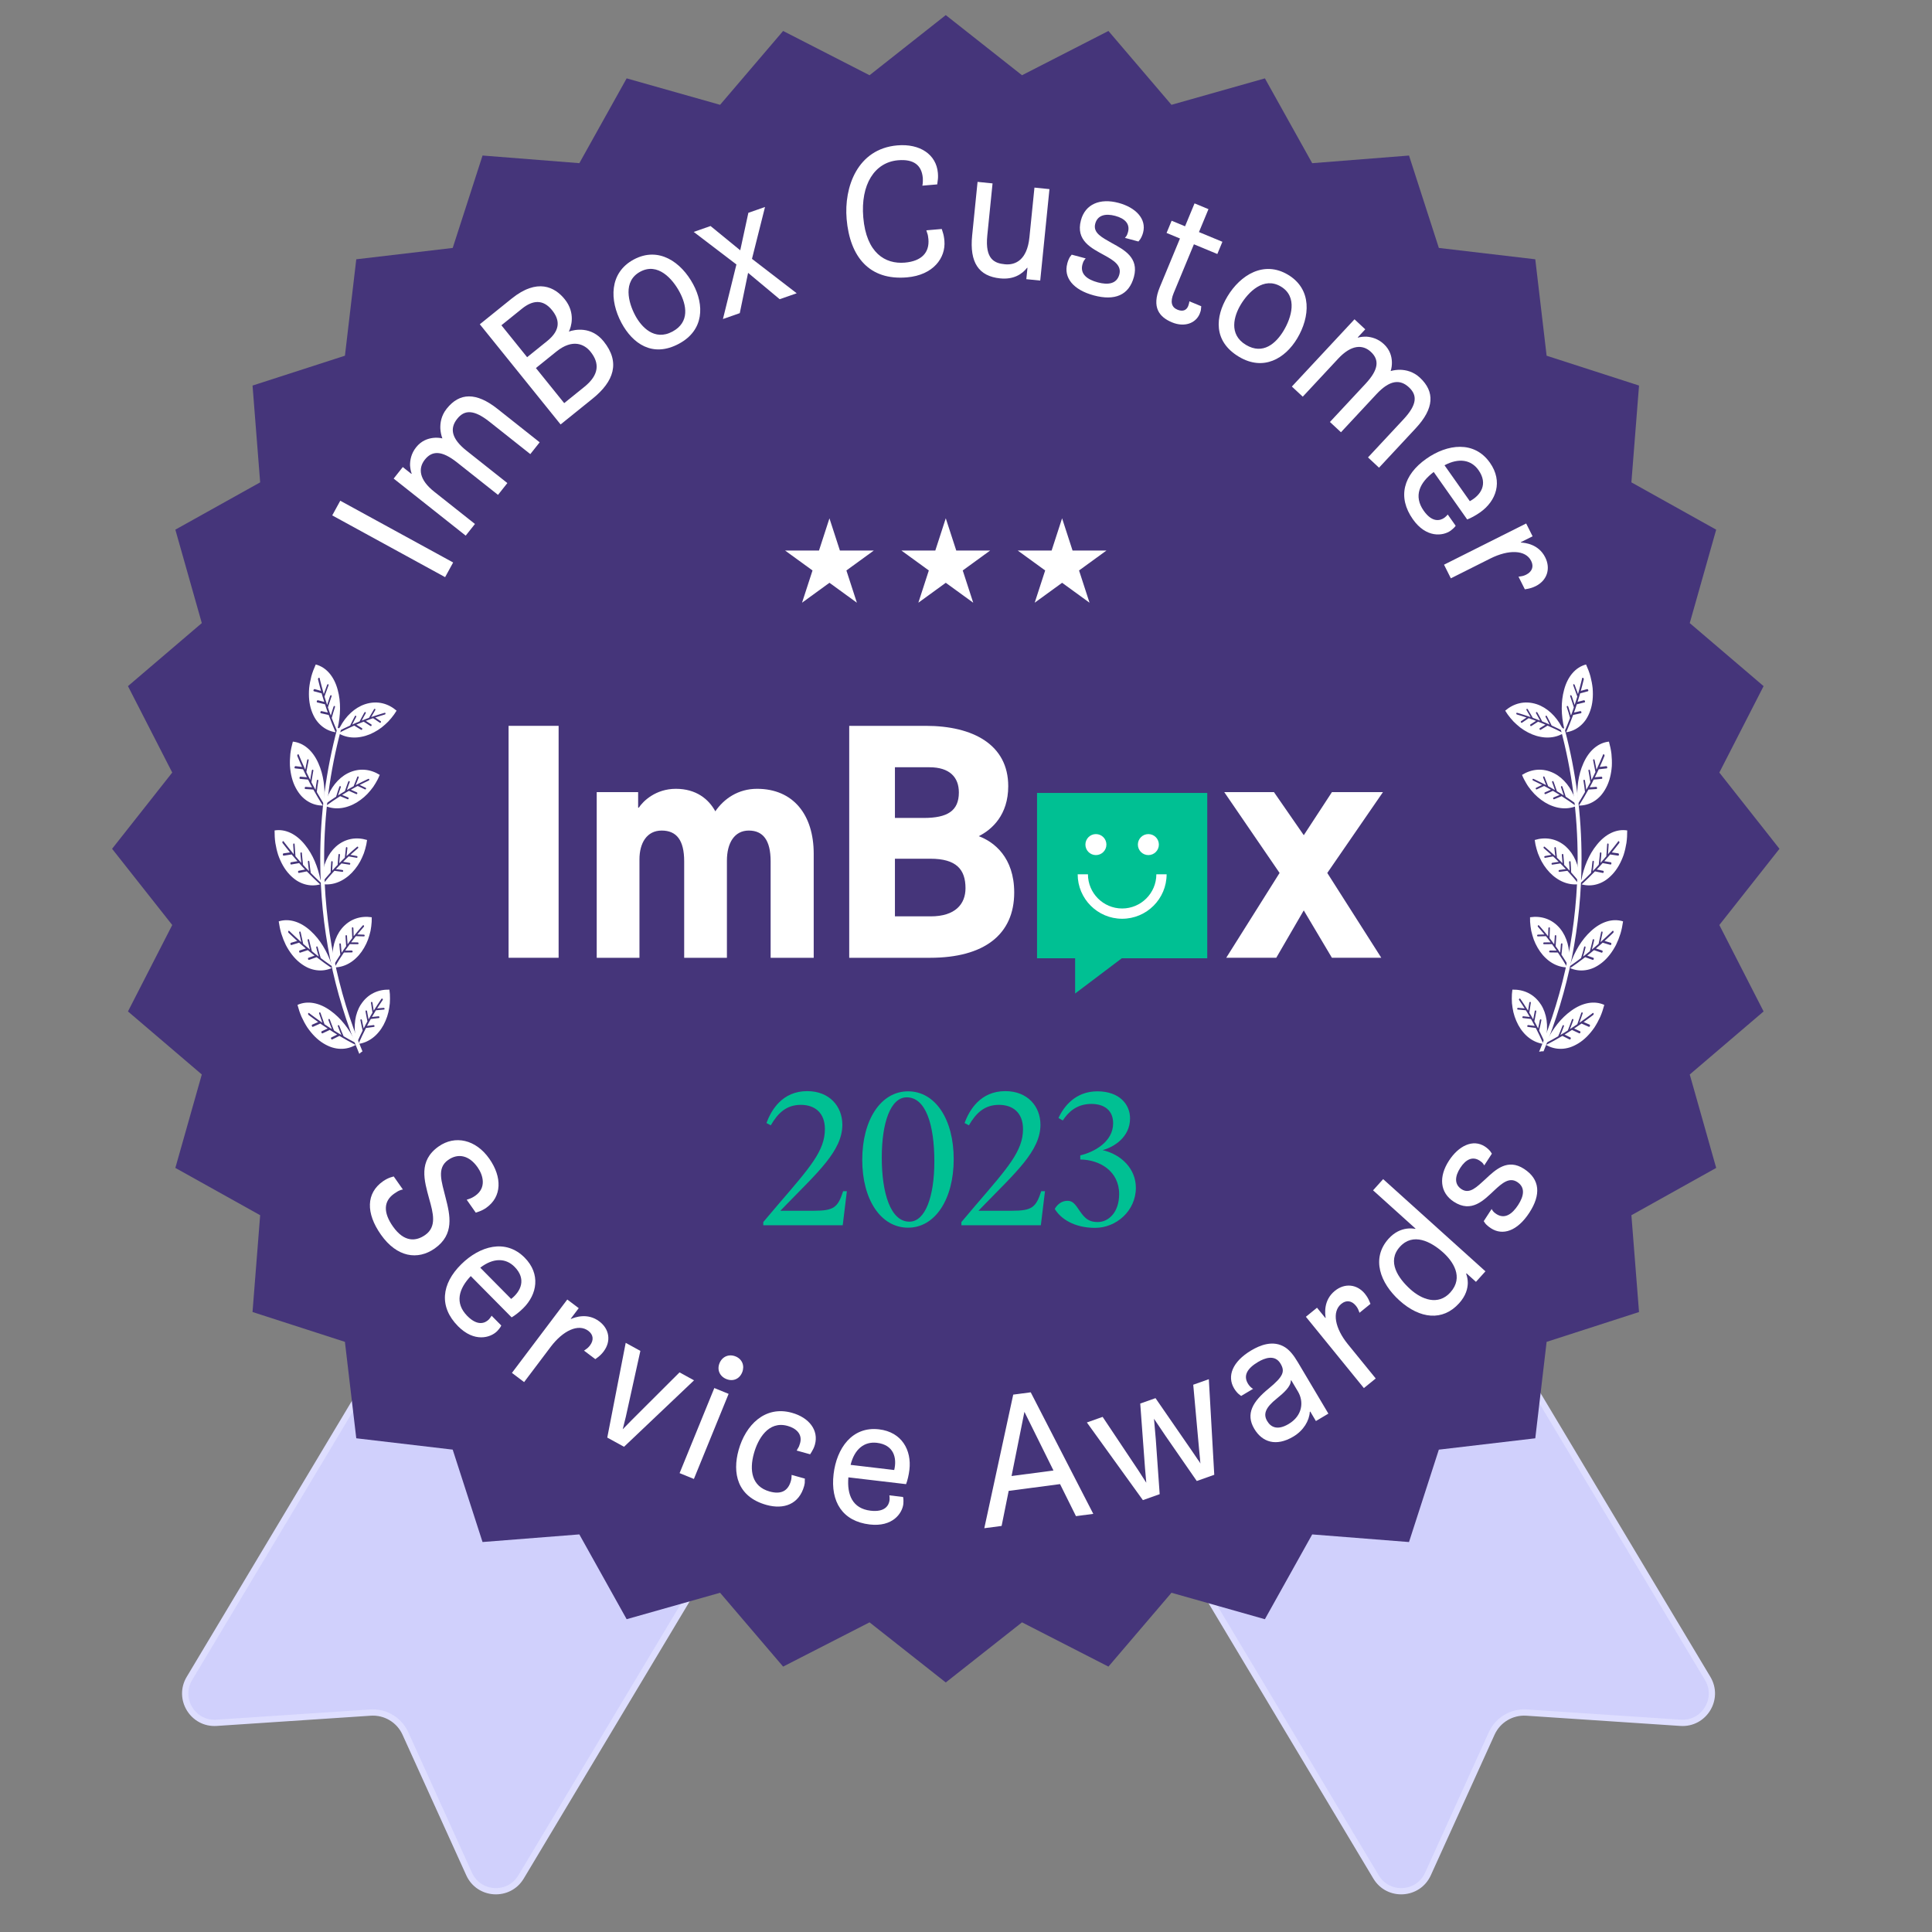 <?xml version="1.0" encoding="UTF-8"?>
<svg id="Lager_1" data-name="Lager 1" xmlns="http://www.w3.org/2000/svg" viewBox="0 0 1080 1080">
  <rect x="0" y="0" width="1080" height="1080" fill="#808080" stroke="none"/>
  <defs>
    <style>
      .cls-1 {
        fill: #00c093;
      }

      .cls-2 {
        fill: #fff;
      }

      .cls-3 {
        fill: #d0d0fc;
      }

      .cls-4 {
        fill: #dedeff;
      }

      .cls-5 {
        fill: #45357a;
      }
    </style>
  </defs>
  <g>
    <g>
      <path class="cls-4" d="m500.04,703.86l-188.4-112.77-207.26,346.26c-7.53,12.58,2.17,28.44,16.8,27.46l86.08-5.72c7.55-.5,14.63,3.73,17.75,10.63l35.63,78.57c6.05,13.35,24.61,14.41,32.14,1.83l207.26-346.26Z"/>
      <path class="cls-3" d="m208.44,955.55c8.43,0,16.25,4.98,19.76,12.72l35.63,78.57c2.29,5.06,6.98,8.27,12.52,8.59,5.55.32,10.56-2.34,13.42-7.11l205.46-343.25-182.38-109.17-205.46,343.25c-2.85,4.77-2.83,10.44.07,15.19,2.9,4.74,7.94,7.34,13.48,6.98l86.08-5.72c.47-.03.95-.05,1.42-.05Z"/>
    </g>
    <g>
      <path class="cls-4" d="m560.44,703.86l188.4-112.77,207.26,346.26c7.53,12.58-2.17,28.44-16.8,27.46l-86.08-5.72c-7.55-.5-14.63,3.73-17.75,10.63l-35.63,78.57c-6.05,13.35-24.61,14.41-32.14,1.83l-207.26-346.26Z"/>
      <path class="cls-3" d="m565.25,705.07l205.46,343.25c2.85,4.77,7.88,7.43,13.42,7.11,5.55-.32,10.23-3.53,12.52-8.59l35.63-78.57c3.71-8.18,12.21-13.27,21.18-12.68l86.08,5.72c5.55.36,10.59-2.24,13.48-6.98,2.9-4.74,2.93-10.42.07-15.19l-205.46-343.25-182.38,109.17Z"/>
    </g>
  </g>
  <polygon class="cls-5" points="994.73 474.48 961.12 517.09 985.86 565.4 944.58 600.65 959.36 652.87 911.96 679.32 916.22 733.43 864.57 750.11 858.23 804.02 804.32 810.36 787.64 862.01 733.53 857.75 707.08 905.15 654.86 890.36 619.62 931.64 571.31 906.9 528.69 940.51 486.08 906.9 437.77 931.64 402.53 890.36 350.3 905.14 323.85 857.74 269.74 862 253.06 810.35 199.16 804.01 192.81 750.1 141.16 733.42 145.43 679.31 98.02 652.87 112.81 600.64 71.53 565.4 96.28 517.09 62.66 474.48 96.28 431.86 71.53 383.55 112.81 348.31 98.02 296.08 145.43 269.64 141.17 215.53 192.82 198.84 199.16 144.94 253.07 138.6 269.75 86.94 323.86 91.21 350.3 43.81 402.53 58.59 437.77 17.31 486.08 42.06 528.69 8.44 571.31 42.06 619.62 17.31 654.86 58.59 707.09 43.81 733.53 91.22 787.65 86.95 804.33 138.6 858.23 144.94 864.57 198.85 916.23 215.53 911.96 269.64 959.36 296.09 944.58 348.31 985.86 383.55 961.12 431.86 994.73 474.48"/>
  <g>
    <g>
      <polygon class="cls-1" points="674.86 443.26 674.86 535.69 627.08 535.69 601 555.38 601 535.69 579.71 535.69 579.71 443.26 674.86 443.26"/>
      <g>
        <g>
          <path class="cls-2" d="m618.49,472.13c0,3.24-2.63,5.87-5.87,5.87s-5.87-2.63-5.87-5.87,2.63-5.87,5.87-5.87,5.87,2.63,5.87,5.87h0Zm0,0"/>
          <path class="cls-2" d="m647.82,472.13c0,3.24-2.63,5.87-5.87,5.87s-5.87-2.63-5.87-5.87,2.63-5.87,5.87-5.87,5.87,2.63,5.87,5.87h0Zm0,0"/>
        </g>
        <path class="cls-2" d="m627.29,513.59c-13.71,0-24.86-11.15-24.86-24.86h5.74c0,10.54,8.58,19.12,19.12,19.12s19.12-8.58,19.12-19.12h5.74c0,13.71-11.15,24.86-24.86,24.86Z"/>
      </g>
    </g>
    <path class="cls-2" d="m284.3,535.4v-129.65h27.97v129.65h-27.97Z"/>
    <path class="cls-2" d="m399.86,453.54c4.82-7.04,12.78-12.59,23.34-12.59,20.19,0,31.67,14.45,31.67,36.3v58.16h-24.08v-53.9c0-11.85-4.26-17.22-12.22-17.22s-12.22,6.85-12.22,16.85v54.27h-23.89v-53.9c0-11.85-4.26-17.22-12.59-17.22s-12.41,7.04-12.41,16.11v55.01h-23.89v-92.6h23.15v8.7h.37c2.41-3.7,9.45-10.56,20.74-10.56s18.34,5.74,22.04,12.59Z"/>
    <path class="cls-2" d="m474.71,405.75h42.78c26.48,0,46.12,10.56,46.12,33.71,0,16.11-9.07,24.26-16.48,27.97,8.52,3.15,19.82,11.85,19.82,31.49,0,23.52-16.85,36.49-47.04,36.49h-45.19v-129.65Zm25.56,51.49h16.11c13.15,0,19.63-3.89,19.63-14.26,0-8.52-5.19-14.08-16.48-14.08h-19.26v28.34Zm0,55.01h20c13.71,0,19.45-6.85,19.45-15.74,0-10.56-5.19-16.48-19.63-16.48h-19.82v32.23Z"/>
    <path class="cls-2" d="m715.3,487.99l-30.93-45.19h27.78l16.67,24.08,15.74-24.08h28.52l-31.12,45.19,30.19,47.41h-27.6l-15.74-26.48-15.37,26.48h-27.97l29.82-47.41Z"/>
  </g>
  <path class="cls-2" d="m463.66,289.73l5.85,18.02h18.96l-15.33,11.14,5.86,18.03-15.33-11.14-15.33,11.14,5.86-18.03-15.34-11.14h18.96l5.85-18.02Zm59.18,18.02h-18.95l15.33,11.14-5.85,18.03,15.33-11.14,15.34,11.14-5.86-18.03,15.33-11.14h-18.95l-5.86-18.02-5.85,18.02Zm65.04,0h-18.96l15.34,11.14-5.86,18.03,15.33-11.14,15.33,11.14-5.86-18.03,15.33-11.14h-18.96l-5.85-18.02-5.85,18.02Z"/>
  <polygon class="cls-5" points="440.09 556.98 439.58 557.51 439.58 556.98 440.09 556.98"/>
  <polygon class="cls-5" points="627.56 556.98 627.56 557.08 627.46 556.98 627.56 556.98"/>
  <g>
    <path class="cls-2" d="m204.06,393.66c-5.76,1.91-10.79,6.66-13.98,12.76-.46.59-.66,1.03-1.34.74,1.66-7.2,1.91-14.69.04-21.52-1.97-7.46-6.39-12.66-12.28-14.19-.97,2.15-1.82,4.35-2.44,6.58-.59,2.24-1.01,4.49-1.25,6.7-.35,4.48,0,8.75,1.34,12.55.64,1.83,1.43,3.45,2.35,4.86.95,1.42,2.03,2.61,3.2,3.6,2.34,2,5.05,3.17,7.92,3.61,0,0-.26-.59-.65-1.48-.39-.89-.91-2.1-1.37-3.3-.95-2.4-1.87-4.89-1.87-4.89l-4.37-.98c-.23-.06-.34-.35-.25-.68.09-.33.35-.55.59-.5l3.54.81s-.42-1.15-.8-2.29c-.39-1.16-.76-2.32-.76-2.32l-4.37-1.08c-.23-.05-.32-.36-.21-.7.09-.32.37-.55.6-.49l3.55.91s-.37-1.19-.74-2.37c-.18-.6-.37-1.19-.5-1.65-.12-.45-.2-.74-.2-.74l-4.35-1.18c-.23-.06-.32-.38-.19-.71.12-.33.4-.55.63-.49l3.53.99s-.41-1.59-.84-3.18c-.41-1.62-.81-3.23-.81-3.23-.08-.29.07-.66.33-.85.25-.18.5-.1.57.18,0,0,.12.56.33,1.41.22.84.5,1.95.79,3.07.59,2.19,1.19,4.39,1.19,4.39l1.85-5.08c.12-.31.39-.52.61-.46.23.07.3.4.18.71,0,0-.56,1.55-1.13,3.1-.28.78-.56,1.55-.77,2.13-.22.58-.35.98-.35.98,0,0,.37,1.18.74,2.37.38,1.16.75,2.33.75,2.33,0,0,.4-1.25.81-2.5.38-1.27.85-2.5.85-2.5.11-.32.39-.52.61-.45.22.07.31.37.2.69,0,0-.57,1.5-1.04,3.05-.49,1.54-.99,3.06-.99,3.06,0,0,.39,1.15.78,2.3.42,1.14.83,2.28.83,2.28,0,0,.09-.31.22-.77.13-.46.3-1.09.51-1.7.4-1.24.79-2.45.79-2.45.1-.31.36-.52.58-.46.23.06.33.36.23.67,0,0-.47,1.5-.95,3-.45,1.51-.86,3.04-.86,3.04,0,0,.72,1.85,1.45,3.69.35.91.74,1.83,1.04,2.5.19.46.32.74.4.93.14.42.77.47,1.03.19.17-.09.37-.2.65-.33.62-.33,1.46-.76,2.32-1.15,1.7-.8,3.41-1.6,3.41-1.6,0,0,.62-1.32,1.28-2.62.67-1.28,1.35-2.58,1.35-2.58.14-.26.42-.37.61-.25.19.12.24.45.1.71,0,0-.56,1.04-1.11,2.08-.28.52-.54,1.05-.73,1.45-.2.39-.32.67-.32.67,0,0,1-.46,2.02-.91,1.04-.42,2.07-.84,2.07-.84,0,0,.66-1.26,1.33-2.5.65-1.27,1.38-2.48,1.38-2.48.15-.25.42-.35.61-.21.19.13.23.44.08.69,0,0-.59.99-1.12,2-.54,1.02-1.07,2.04-1.07,2.04,0,0,1.02-.41,2.04-.8,1.02-.38,2.03-.76,2.03-.76,0,0,.16-.3.43-.76.26-.44.61-1.04.96-1.64.7-1.19,1.4-2.38,1.4-2.38.14-.24.41-.33.6-.18.18.13.22.44.08.68l-2.26,3.86s1.91-.64,3.78-1.24c.94-.3,1.87-.58,2.57-.8.7-.21,1.18-.34,1.18-.34.24-.07.46.09.49.35.02.26-.14.52-.37.59,0,0-1.34.41-2.67.82-1.35.43-2.7.86-2.7.86l3.03,2.07c.2.13.24.43.1.66-.14.23-.41.32-.6.19l-3.74-2.52s-.27.09-.65.21c-.39.14-.89.33-1.39.51-1.02.38-2.04.76-2.04.76l3.09,2c.19.13.24.43.12.67-.14.25-.41.35-.6.22l-3.8-2.43s-1.03.41-2.06.82c-1.05.41-2.04.85-2.04.85l3.13,1.94c.19.11.26.43.13.69-.12.25-.39.37-.59.25l-3.86-2.35s-2.2.98-4.45,2.03c-1.13.52-2.2,1.09-3.03,1.51-.82.42-1.37.71-1.37.71,2.51,1.52,5.35,2.32,8.32,2.4,1.48.05,2.99-.07,4.51-.38,1.55-.28,3.11-.75,4.66-1.38,3.15-1.32,6.12-3.17,8.58-5.45,1.29-1.11,2.47-2.33,3.52-3.65,1.08-1.3,2.09-2.68,2.95-4.14-4.62-3.99-10.78-5.84-17.6-3.62Z"/>
    <path class="cls-2" d="m194.32,432.3c-5.4,2.77-9.65,8.24-11.86,14.75-.36.65-.49,1.12-1.21.94.54-7.37-.36-14.81-3.25-21.27-3.09-7.07-8.25-11.53-14.3-12.15-.63,2.28-1.13,4.58-1.4,6.87-.24,2.31-.31,4.6-.21,6.81.33,4.48,1.34,8.65,3.25,12.2.91,1.71,1.94,3.19,3.06,4.44,1.16,1.25,2.4,2.27,3.71,3.07,2.62,1.62,5.47,2.36,8.38,2.36,0,0-.34-.54-.87-1.36-.52-.82-1.22-1.94-1.86-3.05-1.3-2.23-2.6-4.55-2.6-4.55l-4.47-.29c-.23-.02-.39-.29-.35-.63.04-.34.26-.6.5-.58l3.62.26s-.59-1.07-1.14-2.15c-.56-1.09-1.1-2.18-1.1-2.18l-4.48-.4c-.23-.01-.37-.3-.31-.66.04-.33.28-.6.51-.57l3.64.35s-.55-1.12-1.09-2.23c-.27-.56-.55-1.12-.75-1.55-.19-.42-.31-.7-.31-.7l-4.48-.5c-.23-.02-.37-.33-.29-.67.07-.34.31-.61.54-.58l3.64.44s-.65-1.51-1.32-3.01c-.65-1.53-1.3-3.06-1.3-3.06-.12-.27-.04-.66.19-.89.22-.22.48-.18.59.09,0,0,.2.54.55,1.34.34.79.79,1.85,1.25,2.91.92,2.08,1.85,4.16,1.85,4.16l1.05-5.3c.07-.33.3-.57.53-.54.24.04.36.35.29.67,0,0-.32,1.62-.64,3.24-.16.81-.32,1.62-.44,2.22-.13.61-.19,1.02-.19,1.02,0,0,.55,1.11,1.09,2.23.55,1.09,1.1,2.18,1.1,2.18,0,0,.2-1.3.41-2.6.19-1.32.46-2.6.46-2.6.06-.33.31-.57.54-.54.22.04.36.32.3.65,0,0-.33,1.57-.56,3.18-.25,1.6-.51,3.18-.51,3.18,0,0,.56,1.08,1.12,2.15.59,1.06,1.17,2.12,1.17,2.12,0,0,.04-.32.1-.8.06-.48.13-1.13.24-1.76.21-1.28.4-2.55.4-2.55.05-.33.28-.57.5-.54.23.02.38.3.33.63,0,0-.24,1.55-.48,3.11-.21,1.57-.38,3.13-.38,3.13,0,0,.99,1.71,1.99,3.42.48.85,1.01,1.69,1.41,2.31.26.42.43.68.54.86.2.39.83.35,1.04.03.15-.12.34-.25.59-.43.57-.42,1.33-.97,2.12-1.5,1.56-1.05,3.12-2.1,3.12-2.1,0,0,.41-1.4.87-2.79.47-1.37.94-2.75.94-2.75.1-.28.36-.43.57-.34.21.09.31.41.21.69,0,0-.39,1.11-.77,2.23-.2.56-.38,1.12-.5,1.55-.14.42-.21.72-.21.72,0,0,.92-.61,1.86-1.2.96-.58,1.92-1.15,1.92-1.15,0,0,.46-1.34.93-2.68.44-1.35.98-2.67.98-2.67.1-.27.36-.41.57-.3.2.1.3.4.19.67,0,0-.44,1.06-.8,2.15-.37,1.09-.75,2.18-.75,2.18,0,0,.94-.56,1.9-1.11.95-.53,1.89-1.06,1.89-1.06,0,0,.11-.32.31-.81.19-.47.44-1.12.69-1.77.51-1.28,1.02-2.56,1.02-2.56.1-.26.35-.39.57-.27.2.1.29.4.18.66l-1.64,4.16s1.78-.93,3.54-1.8c.88-.44,1.76-.86,2.42-1.18.66-.32,1.11-.51,1.11-.51.23-.1.47.02.53.27.06.25-.06.53-.28.64,0,0-1.26.61-2.52,1.22-1.27.63-2.54,1.26-2.54,1.26l3.31,1.58c.21.1.3.38.2.63-.1.25-.35.38-.56.28l-4.08-1.91s-.25.13-.61.31c-.36.2-.82.46-1.3.72-.95.53-1.9,1.06-1.9,1.06l3.36,1.51c.21.1.31.39.22.64-.1.27-.35.41-.56.31l-4.13-1.82s-.96.56-1.91,1.12c-.97.56-1.88,1.15-1.88,1.15l3.39,1.43c.21.08.32.38.24.66-.08.27-.33.42-.54.34l-4.18-1.73s-2.03,1.3-4.08,2.69c-1.04.69-2.01,1.41-2.77,1.96-.75.54-1.25.91-1.25.91,2.72,1.12,5.65,1.47,8.59,1.1,1.47-.17,2.94-.53,4.4-1.07,1.49-.51,2.96-1.21,4.39-2.08,2.91-1.79,5.56-4.07,7.65-6.7,1.11-1.3,2.09-2.68,2.92-4.15.87-1.45,1.66-2.96,2.28-4.55-5.18-3.23-11.55-4.12-17.95-.88Z"/>
    <path class="cls-2" d="m187.67,473.37c-4.49,4.07-7.18,10.46-7.62,17.33-.18.72-.18,1.21-.92,1.22-1.39-7.25-4.2-14.21-8.67-19.69-4.82-6.03-10.96-8.99-16.97-8.01-.01,2.36.1,4.71.43,7,.37,2.29.89,4.52,1.56,6.63,1.49,4.24,3.54,8,6.31,10.93,1.32,1.41,2.7,2.58,4.11,3.49,1.44.91,2.91,1.57,4.38,2,2.95.88,5.9.86,8.7.1,0,0-.47-.43-1.19-1.09-.71-.66-1.68-1.55-2.59-2.46-1.84-1.82-3.69-3.72-3.69-3.72l-4.39.88c-.23.04-.45-.18-.5-.52-.05-.34.1-.65.33-.69l3.56-.69s-.85-.88-1.66-1.78c-.82-.9-1.63-1.82-1.63-1.82l-4.43.78c-.23.05-.44-.19-.47-.55-.04-.33.12-.65.35-.69l3.61-.61s-.82-.94-1.63-1.87c-.41-.47-.82-.94-1.13-1.3-.29-.36-.49-.6-.49-.6l-4.46.68c-.23.04-.45-.22-.46-.58-.02-.35.14-.67.37-.71l3.62-.52s-1.02-1.29-2.05-2.56c-1.03-1.31-2.05-2.62-2.05-2.62-.19-.23-.21-.63-.04-.91.16-.27.42-.3.59-.06,0,0,.33.46.87,1.15.54.68,1.25,1.58,1.96,2.49,1.43,1.77,2.86,3.54,2.86,3.54l-.36-5.39c-.02-.33.14-.63.37-.66.24-.03.44.24.46.58,0,0,.11,1.65.22,3.29.06.82.11,1.65.16,2.26.03.62.08,1.04.08,1.04,0,0,.82.93,1.63,1.87.82.91,1.63,1.82,1.63,1.82,0,0-.14-1.31-.27-2.61-.16-1.32-.23-2.63-.23-2.63-.02-.33.15-.63.38-.66.23-.02.43.22.46.55,0,0,.09,1.61.29,3.21.17,1.61.34,3.2.34,3.2,0,0,.82.89,1.64,1.79.84.87,1.69,1.75,1.69,1.75,0,0-.04-.32-.11-.8-.07-.48-.17-1.12-.23-1.76-.13-1.29-.27-2.56-.27-2.56-.04-.33.12-.62.34-.65.23-.04.44.19.48.52,0,0,.18,1.56.34,3.13.2,1.57.44,3.13.44,3.13,0,0,1.4,1.4,2.81,2.79.69.69,1.41,1.37,1.96,1.87.36.34.6.55.74.69.29.33.89.12,1.02-.24.12-.16.26-.33.46-.57.44-.56,1.03-1.28,1.66-2,1.23-1.42,2.47-2.84,2.47-2.84,0,0,.04-1.45.11-2.91.1-1.45.19-2.9.19-2.9.03-.3.23-.51.46-.47.23.03.4.32.38.61,0,0-.09,1.17-.17,2.35-.05.59-.07,1.18-.08,1.62-.02.44-.02.75-.02.75,0,0,.73-.83,1.48-1.65.78-.81,1.56-1.61,1.56-1.61,0,0,.1-1.42.2-2.83.08-1.42.26-2.83.26-2.83.03-.29.24-.49.47-.44.22.04.39.31.36.6,0,0-.14,1.14-.21,2.28-.08,1.15-.16,2.3-.16,2.3,0,0,.77-.78,1.54-1.56.78-.76,1.55-1.52,1.55-1.52,0,0,.02-.34.09-.87.06-.51.13-1.2.21-1.89.16-1.37.31-2.74.31-2.74.03-.28.24-.47.47-.41.22.05.38.31.35.59l-.5,4.45s1.48-1.36,2.95-2.66c.74-.65,1.48-1.29,2.03-1.77.55-.48.94-.79.94-.79.19-.16.46-.1.59.12.12.23.08.53-.1.69,0,0-1.06.92-2.11,1.83-1.06.94-2.12,1.88-2.12,1.88l3.61.67c.23.04.39.29.36.56-.03.27-.24.46-.47.42l-4.44-.79s-.21.19-.51.46c-.3.29-.68.66-1.07,1.04-.78.76-1.56,1.52-1.56,1.52l3.63.58c.23.04.4.3.38.56-.03.28-.23.48-.46.45l-4.46-.69s-.78.79-1.55,1.58c-.79.79-1.52,1.6-1.52,1.6l3.64.5c.22.03.41.29.4.57,0,.28-.21.49-.44.47l-4.49-.59s-1.62,1.79-3.25,3.66c-.82.94-1.57,1.88-2.16,2.61-.58.72-.97,1.2-.97,1.2,2.92.38,5.84-.05,8.58-1.17,1.37-.55,2.71-1.28,3.97-2.17,1.3-.88,2.54-1.94,3.7-3.15,2.35-2.48,4.31-5.37,5.64-8.46.73-1.54,1.32-3.13,1.74-4.77.46-1.63.83-3.29,1.02-4.98-5.84-1.78-12.22-.98-17.56,3.81Z"/>
    <path class="cls-2" d="m190.97,519.13c-3.85,4.69-5.57,11.39-5.02,18.25-.08.74,0,1.22-.73,1.34-2.44-6.97-6.23-13.44-11.45-18.22-5.65-5.26-12.16-7.29-17.96-5.45.33,2.34.79,4.65,1.45,6.86.7,2.21,1.54,4.34,2.51,6.33,2.09,3.97,4.67,7.4,7.83,9.9,1.51,1.2,3.05,2.15,4.58,2.85,1.56.69,3.11,1.13,4.63,1.34,3.05.44,5.96-.01,8.63-1.17,0,0-.53-.36-1.34-.9-.8-.55-1.89-1.29-2.92-2.05-2.08-1.53-4.19-3.14-4.19-3.14l-4.22,1.51c-.22.07-.48-.11-.57-.44-.1-.33,0-.65.23-.73l3.42-1.2s-.97-.75-1.9-1.52c-.95-.77-1.88-1.56-1.88-1.56l-4.27,1.42c-.22.08-.46-.13-.55-.48-.09-.32.02-.66.24-.73l3.48-1.13s-.95-.81-1.89-1.61c-.47-.41-.95-.81-1.3-1.12-.34-.31-.57-.52-.57-.52l-4.31,1.32c-.22.07-.47-.15-.54-.5-.07-.34.04-.68.27-.75l3.51-1.04s-1.2-1.12-2.4-2.24c-1.21-1.15-2.41-2.29-2.41-2.29-.22-.2-.3-.59-.17-.89.11-.29.37-.35.58-.15,0,0,.4.41,1.03,1.01.63.59,1.46,1.38,2.3,2.17,1.67,1.54,3.35,3.08,3.35,3.08l-1.14-5.28c-.07-.33.05-.65.27-.71.23-.06.47.17.54.5,0,0,.35,1.62.7,3.22.18.8.35,1.61.48,2.21.12.61.23,1.01.23,1.01,0,0,.94.8,1.89,1.61.94.78,1.87,1.57,1.87,1.57,0,0-.33-1.27-.65-2.55-.35-1.28-.61-2.57-.61-2.57-.07-.33.05-.65.28-.71.22-.06.46.15.53.47,0,0,.32,1.57.75,3.14.4,1.56.8,3.12.8,3.12,0,0,.95.76,1.88,1.53.96.74,1.92,1.48,1.92,1.48,0,0-.09-.31-.23-.77-.14-.46-.33-1.09-.48-1.71-.32-1.26-.64-2.5-.64-2.5-.08-.32.02-.63.24-.7.22-.07.47.13.55.45,0,0,.4,1.52.79,3.04.43,1.52.9,3.03.9,3.03,0,0,1.59,1.18,3.19,2.35.78.58,1.6,1.15,2.22,1.56.41.28.67.45.83.57.34.28.9-.01.97-.38.09-.17.21-.37.37-.63.35-.61.83-1.42,1.35-2.22,1.01-1.58,2.03-3.17,2.03-3.17,0,0-.18-1.44-.31-2.9-.12-1.45-.23-2.9-.23-2.9-.02-.3.16-.54.38-.53.23,0,.44.25.47.55,0,0,.08,1.18.18,2.35.04.59.1,1.18.16,1.62.04.44.09.74.09.74,0,0,.6-.92,1.23-1.84.65-.91,1.3-1.82,1.3-1.82,0,0-.11-1.42-.21-2.83-.13-1.42-.16-2.84-.16-2.84-.01-.29.17-.52.4-.51.23.01.43.25.44.54,0,0,.02,1.15.13,2.29.09,1.15.18,2.3.18,2.3,0,0,.64-.89,1.3-1.77.66-.86,1.31-1.73,1.31-1.73,0,0-.03-.34-.04-.87-.02-.51-.04-1.2-.07-1.9-.04-1.38-.09-2.76-.09-2.76-.01-.28.17-.5.41-.48.23.02.42.25.43.53l.15,4.47s1.27-1.56,2.53-3.06c.64-.75,1.28-1.49,1.75-2.05.48-.55.82-.92.82-.92.17-.18.44-.17.6.03.15.21.16.51,0,.7,0,0-.91,1.06-1.82,2.12-.91,1.09-1.83,2.17-1.83,2.17l3.67.13c.24,0,.43.23.44.5,0,.27-.17.49-.4.48l-4.51-.13s-.18.21-.44.53c-.25.33-.57.75-.9,1.18-.66.86-1.32,1.73-1.32,1.73l3.68.05c.23,0,.44.24.46.5.01.28-.16.51-.39.51l-4.51-.03s-.65.9-1.3,1.79c-.67.9-1.27,1.81-1.27,1.81l3.68-.03c.22,0,.45.23.48.51.03.28-.13.52-.36.53l-4.52.07s-1.34,2-2.68,4.09c-.68,1.05-1.28,2.09-1.76,2.9-.47.8-.78,1.33-.78,1.33,2.94-.05,5.77-.9,8.32-2.41,1.28-.74,2.49-1.66,3.61-2.73,1.16-1.06,2.23-2.29,3.2-3.66,1.96-2.8,3.48-5.94,4.35-9.19.5-1.63.85-3.29,1.03-4.97.22-1.68.34-3.38.28-5.08-6.04-.91-12.23.81-16.82,6.33Z"/>
    <path class="cls-2" d="m201.69,561.57c-3.26,5.12-4.16,11.98-2.78,18.72.01.75.14,1.22-.57,1.42-3.26-6.63-7.8-12.59-13.56-16.71-6.24-4.54-12.95-5.78-18.48-3.25.61,2.28,1.34,4.52,2.26,6.64.96,2.11,2.05,4.12,3.26,5.98,2.55,3.69,5.53,6.78,8.97,8.88,1.65,1.01,3.28,1.77,4.89,2.28,1.63.5,3.22.75,4.75.77,3.08.07,5.91-.73,8.42-2.2,0,0-.57-.29-1.44-.73-.86-.45-2.03-1.05-3.15-1.69-2.25-1.27-4.54-2.61-4.54-2.61l-4.01,2c-.21.1-.49-.06-.62-.37-.14-.31-.07-.65.14-.76l3.25-1.61s-1.05-.62-2.07-1.28c-1.03-.65-2.05-1.32-2.05-1.32l-4.07,1.92c-.21.1-.47-.07-.6-.41-.13-.31-.06-.66.16-.75l3.32-1.54s-1.04-.69-2.07-1.37c-.52-.35-1.04-.69-1.43-.96-.38-.27-.63-.45-.63-.45l-4.12,1.83c-.21.1-.49-.1-.59-.43-.11-.33-.04-.68.17-.78l3.36-1.46s-1.33-.97-2.66-1.93c-1.34-1-2.67-1.99-2.67-1.99-.24-.18-.36-.55-.28-.86.08-.3.32-.4.55-.22,0,0,.44.36,1.15.88.7.51,1.62,1.19,2.55,1.88,1.84,1.33,3.7,2.66,3.7,2.66l-1.77-5.1c-.11-.32-.03-.65.18-.74.22-.09.49.12.59.43,0,0,.55,1.56,1.09,3.11.27.78.54,1.56.75,2.14.19.59.35.98.35.98,0,0,1.03.68,2.07,1.37,1.03.66,2.05,1.33,2.05,1.33,0,0-.48-1.22-.96-2.45-.5-1.23-.92-2.47-.92-2.47-.11-.32-.02-.65.19-.74.21-.08.47.09.59.41,0,0,.51,1.52,1.12,3.02.59,1.5,1.17,3,1.17,3,0,0,1.03.64,2.05,1.29,1.04.62,2.09,1.24,2.09,1.24,0,0-.13-.3-.32-.74-.19-.44-.46-1.04-.68-1.64-.47-1.21-.94-2.4-.94-2.4-.12-.31-.05-.63.16-.72.21-.1.48.07.6.38,0,0,.58,1.46,1.16,2.93.61,1.46,1.25,2.9,1.25,2.9,0,0,1.72.98,3.45,1.95.85.49,1.73.95,2.39,1.28.44.23.72.37.9.47.37.24.89-.12.92-.5.07-.18.16-.39.29-.67.27-.65.65-1.51,1.07-2.36.81-1.69,1.63-3.39,1.63-3.39,0,0-.35-1.41-.66-2.84-.29-1.42-.58-2.85-.58-2.85-.06-.3.09-.55.32-.58.23-.03.47.2.53.49,0,0,.23,1.16.46,2.31.11.58.24,1.16.35,1.59.09.43.18.72.18.72,0,0,.49-.99,1-1.98.54-.98,1.07-1.96,1.07-1.96,0,0-.28-1.39-.55-2.78-.3-1.39-.5-2.8-.5-2.8-.05-.29.1-.53.34-.55.23-.02.46.2.5.48,0,0,.16,1.14.4,2.26.23,1.13.46,2.26.46,2.26,0,0,.53-.96,1.08-1.91.55-.94,1.1-1.88,1.1-1.88,0,0-.07-.33-.14-.86-.08-.5-.19-1.19-.29-1.87-.21-1.36-.42-2.73-.42-2.73-.04-.28.11-.51.35-.52.23-.01.45.2.49.48l.69,4.42s1.07-1.7,2.15-3.35c.54-.83,1.09-1.63,1.49-2.24.41-.61.7-1.01.7-1.01.15-.2.42-.22.6-.04.18.18.22.49.09.69,0,0-.78,1.16-1.56,2.32-.78,1.19-1.55,2.37-1.55,2.37l3.66-.31c.23-.02.45.18.5.44.04.27-.11.51-.34.53l-4.49.41s-.15.23-.37.58c-.21.35-.48.82-.76,1.28-.55.94-1.1,1.88-1.1,1.88l3.66-.4c.23-.02.46.18.51.45.05.28-.1.53-.33.55l-4.48.51s-.54.97-1.08,1.93c-.56.98-1.04,1.95-1.04,1.95l3.65-.48c.22-.03.47.17.54.45.07.27-.07.53-.3.57l-4.48.62s-1.09,2.15-2.16,4.39c-.55,1.12-1.02,2.23-1.4,3.09-.37.85-.61,1.41-.61,1.41,2.91-.41,5.62-1.58,7.97-3.39,1.18-.89,2.27-1.94,3.26-3.14,1.02-1.19,1.94-2.54,2.74-4.02,1.61-3.02,2.74-6.32,3.21-9.65.3-1.68.44-3.37.42-5.06.02-1.69-.07-3.39-.33-5.07-6.1-.17-12.05,2.28-15.93,8.31Z"/>
    <path class="cls-2" d="m202.62,587.71c-14.05-33.65-21.43-70.08-21.43-107.65,0-24.75,3.23-49,9.44-72.29-.76-.23-1.42-.59-1.97-1.05-6.35,23.62-9.65,48.23-9.65,73.34,0,38.07,7.52,74.98,21.84,109.05.53-.56,1.13-1.03,1.78-1.4Z"/>
  </g>
  <g>
    <path class="cls-2" d="m859.05,393.66c5.76,1.91,10.79,6.66,13.98,12.76.46.59.66,1.03,1.34.74-1.66-7.2-1.91-14.69-.04-21.52,1.97-7.46,6.39-12.66,12.28-14.19.97,2.15,1.82,4.35,2.44,6.58.59,2.24,1.01,4.49,1.25,6.7.35,4.48,0,8.75-1.34,12.55-.64,1.83-1.43,3.45-2.35,4.86-.95,1.42-2.03,2.61-3.2,3.6-2.34,2-5.05,3.17-7.92,3.61,0,0,.26-.59.65-1.48.39-.89.91-2.1,1.37-3.3.95-2.4,1.87-4.89,1.87-4.89l4.37-.98c.23-.06.34-.35.25-.68-.09-.33-.35-.55-.59-.5l-3.54.81s.42-1.15.8-2.29c.39-1.16.76-2.32.76-2.32l4.37-1.08c.23-.05.32-.36.21-.7-.09-.32-.37-.55-.6-.49l-3.55.91s.37-1.19.74-2.37c.18-.6.37-1.19.5-1.65.12-.45.2-.74.2-.74l4.35-1.18c.23-.06.32-.38.19-.71-.12-.33-.4-.55-.63-.49l-3.53.99s.41-1.59.84-3.18c.41-1.62.81-3.23.81-3.23.08-.29-.07-.66-.33-.85-.25-.18-.5-.1-.57.18,0,0-.12.56-.33,1.41-.22.84-.5,1.95-.79,3.07-.59,2.19-1.19,4.39-1.19,4.39l-1.85-5.08c-.12-.31-.39-.52-.61-.46-.23.07-.3.4-.18.71,0,0,.56,1.55,1.13,3.1.28.78.56,1.55.77,2.13.22.58.35.98.35.98,0,0-.37,1.18-.74,2.37-.38,1.16-.75,2.33-.75,2.33,0,0-.4-1.25-.81-2.5-.38-1.27-.85-2.5-.85-2.5-.11-.32-.39-.52-.61-.45-.22.07-.31.37-.2.69,0,0,.57,1.5,1.04,3.05.49,1.54.99,3.06.99,3.06,0,0-.39,1.15-.78,2.3-.42,1.14-.83,2.28-.83,2.28,0,0-.09-.31-.22-.77-.13-.46-.3-1.09-.51-1.7-.4-1.24-.79-2.45-.79-2.45-.1-.31-.36-.52-.58-.46-.23.06-.33.36-.23.67,0,0,.47,1.5.95,3,.45,1.51.86,3.04.86,3.04,0,0-.72,1.85-1.45,3.69-.35.91-.74,1.83-1.04,2.5-.19.46-.32.74-.4.93-.14.42-.77.47-1.03.19-.17-.09-.37-.2-.65-.33-.62-.33-1.46-.76-2.32-1.15-1.7-.8-3.41-1.6-3.41-1.6,0,0-.62-1.32-1.28-2.62-.67-1.28-1.35-2.58-1.35-2.58-.14-.26-.42-.37-.61-.25-.19.12-.24.45-.1.71,0,0,.56,1.04,1.11,2.08.28.52.54,1.05.73,1.45.2.39.32.67.32.67,0,0-1-.46-2.02-.91-1.04-.42-2.07-.84-2.07-.84,0,0-.66-1.26-1.33-2.5-.65-1.27-1.38-2.48-1.38-2.48-.15-.25-.42-.35-.61-.21-.19.13-.23.44-.08.69,0,0,.59.99,1.12,2,.54,1.02,1.07,2.04,1.07,2.04,0,0-1.02-.41-2.04-.8-1.02-.38-2.03-.76-2.03-.76,0,0-.16-.3-.43-.76-.26-.44-.61-1.04-.96-1.64-.7-1.19-1.4-2.38-1.4-2.38-.14-.24-.41-.33-.6-.18-.18.13-.22.44-.08.68l2.26,3.86s-1.91-.64-3.78-1.24c-.94-.3-1.87-.58-2.57-.8-.7-.21-1.18-.34-1.18-.34-.24-.07-.46.09-.49.35-.02.26.14.52.37.59,0,0,1.34.41,2.67.82,1.35.43,2.7.86,2.7.86l-3.03,2.07c-.2.13-.24.43-.1.66.14.23.41.32.6.19l3.74-2.52s.27.09.65.21c.39.14.89.33,1.39.51,1.02.38,2.04.76,2.04.76l-3.09,2c-.19.13-.24.43-.12.67.14.25.41.35.6.22l3.8-2.43s1.03.41,2.06.82c1.05.41,2.04.85,2.04.85l-3.13,1.94c-.19.11-.26.43-.13.69.12.25.39.37.59.25l3.86-2.35s2.2.98,4.45,2.03c1.13.52,2.2,1.09,3.03,1.51.82.42,1.37.71,1.37.71-2.51,1.52-5.35,2.32-8.32,2.4-1.48.05-2.99-.07-4.51-.38-1.55-.28-3.11-.75-4.66-1.38-3.15-1.32-6.12-3.17-8.58-5.45-1.29-1.11-2.47-2.33-3.52-3.65-1.08-1.3-2.09-2.68-2.95-4.14,4.62-3.99,10.78-5.84,17.6-3.62Z"/>
    <path class="cls-2" d="m868.79,432.3c5.4,2.77,9.65,8.24,11.86,14.75.36.65.49,1.12,1.21.94-.54-7.37.36-14.81,3.25-21.27,3.09-7.07,8.25-11.53,14.3-12.15.63,2.28,1.13,4.58,1.4,6.87.24,2.31.31,4.6.21,6.81-.33,4.48-1.34,8.65-3.25,12.2-.91,1.71-1.94,3.19-3.06,4.44-1.16,1.25-2.4,2.27-3.71,3.07-2.62,1.62-5.47,2.36-8.38,2.36,0,0,.34-.54.87-1.36.52-.82,1.22-1.94,1.86-3.05,1.3-2.23,2.6-4.55,2.6-4.55l4.47-.29c.23-.02.39-.29.35-.63-.04-.34-.26-.6-.5-.58l-3.62.26s.59-1.07,1.14-2.15c.56-1.09,1.1-2.18,1.1-2.18l4.48-.4c.23-.01.37-.3.31-.66-.04-.33-.28-.6-.51-.57l-3.64.35s.55-1.12,1.09-2.23c.27-.56.55-1.12.75-1.55.19-.42.31-.7.31-.7l4.48-.5c.23-.02.37-.33.29-.67-.07-.34-.31-.61-.54-.58l-3.64.44s.65-1.51,1.32-3.01c.65-1.53,1.3-3.06,1.3-3.06.12-.27.04-.66-.19-.89-.22-.22-.48-.18-.59.09,0,0-.2.54-.55,1.34-.34.79-.79,1.85-1.25,2.91-.92,2.08-1.85,4.16-1.85,4.16l-1.05-5.3c-.07-.33-.3-.57-.53-.54-.24.04-.36.35-.29.67,0,0,.32,1.62.64,3.24.16.81.32,1.62.44,2.22.13.61.19,1.02.19,1.02,0,0-.55,1.11-1.09,2.23-.55,1.09-1.1,2.18-1.1,2.18,0,0-.2-1.3-.41-2.6-.19-1.32-.46-2.6-.46-2.6-.06-.33-.31-.57-.54-.54-.22.04-.36.32-.3.65,0,0,.33,1.57.56,3.18.25,1.6.51,3.18.51,3.18,0,0-.56,1.08-1.12,2.15-.59,1.06-1.17,2.12-1.17,2.12,0,0-.04-.32-.1-.8-.06-.48-.13-1.13-.24-1.76-.21-1.28-.4-2.55-.4-2.55-.05-.33-.28-.57-.5-.54-.23.02-.38.3-.33.63,0,0,.24,1.55.48,3.11.21,1.57.38,3.13.38,3.13,0,0-.99,1.71-1.99,3.42-.48.85-1.01,1.69-1.41,2.31-.26.42-.43.68-.54.86-.2.39-.83.35-1.04.03-.15-.12-.34-.25-.59-.43-.57-.42-1.33-.97-2.12-1.5-1.56-1.05-3.12-2.1-3.12-2.1,0,0-.41-1.4-.87-2.79-.47-1.37-.94-2.75-.94-2.75-.1-.28-.36-.43-.57-.34-.21.09-.31.41-.21.69,0,0,.39,1.11.77,2.23.2.56.38,1.12.5,1.55.14.42.21.72.21.72,0,0-.92-.61-1.86-1.2-.96-.58-1.92-1.15-1.92-1.15,0,0-.46-1.34-.93-2.68-.44-1.35-.98-2.67-.98-2.67-.1-.27-.36-.41-.57-.3-.2.1-.3.4-.19.67,0,0,.44,1.06.8,2.15.37,1.09.75,2.18.75,2.18,0,0-.94-.56-1.9-1.11-.95-.53-1.89-1.06-1.89-1.06,0,0-.11-.32-.31-.81-.19-.47-.44-1.12-.69-1.77-.51-1.28-1.02-2.56-1.02-2.56-.1-.26-.35-.39-.57-.27-.2.1-.29.4-.18.66l1.64,4.16s-1.78-.93-3.54-1.8c-.88-.44-1.76-.86-2.42-1.18-.66-.32-1.11-.51-1.11-.51-.23-.1-.47.02-.53.27-.06.25.06.53.28.64,0,0,1.26.61,2.52,1.22,1.27.63,2.54,1.26,2.54,1.26l-3.31,1.58c-.21.1-.3.38-.2.63.1.25.35.38.56.28l4.08-1.91s.25.13.61.31c.36.2.82.46,1.3.72.95.53,1.9,1.06,1.9,1.06l-3.36,1.51c-.21.1-.31.39-.22.64.1.27.35.41.56.31l4.13-1.82s.96.56,1.91,1.12c.97.56,1.88,1.15,1.88,1.15l-3.39,1.43c-.21.08-.32.38-.24.66.08.27.33.42.54.34l4.18-1.73s2.03,1.3,4.08,2.69c1.04.69,2.01,1.41,2.77,1.96.75.54,1.25.91,1.25.91-2.72,1.12-5.65,1.47-8.59,1.1-1.47-.17-2.94-.53-4.4-1.07-1.49-.51-2.96-1.21-4.39-2.08-2.91-1.79-5.56-4.07-7.65-6.7-1.11-1.3-2.09-2.68-2.92-4.15-.87-1.45-1.66-2.96-2.28-4.55,5.18-3.23,11.55-4.12,17.95-.88Z"/>
    <path class="cls-2" d="m875.44,473.37c4.49,4.07,7.18,10.46,7.62,17.33.18.72.18,1.21.92,1.22,1.39-7.25,4.2-14.21,8.67-19.69,4.82-6.03,10.96-8.99,16.97-8.01.01,2.36-.1,4.71-.43,7-.37,2.29-.89,4.52-1.56,6.63-1.49,4.24-3.54,8-6.31,10.93-1.32,1.41-2.7,2.58-4.11,3.49-1.44.91-2.91,1.57-4.38,2-2.95.88-5.9.86-8.7.1,0,0,.47-.43,1.19-1.09.71-.66,1.68-1.55,2.59-2.46,1.84-1.82,3.69-3.72,3.69-3.72l4.39.88c.23.04.45-.18.5-.52.05-.34-.1-.65-.33-.69l-3.56-.69s.85-.88,1.66-1.78c.82-.9,1.63-1.82,1.63-1.82l4.43.78c.23.05.44-.19.47-.55.04-.33-.12-.65-.35-.69l-3.61-.61s.82-.94,1.63-1.87c.41-.47.82-.94,1.13-1.3.29-.36.49-.6.49-.6l4.46.68c.23.04.45-.22.46-.58.02-.35-.14-.67-.37-.71l-3.62-.52s1.02-1.29,2.05-2.56c1.03-1.31,2.05-2.62,2.05-2.62.19-.23.21-.63.04-.91-.16-.27-.42-.3-.59-.06,0,0-.33.46-.87,1.15-.54.68-1.25,1.58-1.96,2.49-1.43,1.77-2.86,3.54-2.86,3.54l.36-5.39c.02-.33-.14-.63-.37-.66-.24-.03-.44.24-.46.58,0,0-.11,1.65-.22,3.29-.06.82-.11,1.65-.16,2.26-.03.62-.08,1.04-.08,1.04,0,0-.82.93-1.63,1.87-.82.91-1.63,1.82-1.63,1.82,0,0,.14-1.31.27-2.61.16-1.32.23-2.63.23-2.63.02-.33-.15-.63-.38-.66-.23-.02-.43.22-.46.55,0,0-.09,1.61-.29,3.21-.17,1.61-.34,3.2-.34,3.2,0,0-.82.89-1.64,1.79-.84.87-1.69,1.75-1.69,1.75,0,0,.04-.32.11-.8.07-.48.17-1.12.23-1.76.13-1.29.27-2.56.27-2.56.04-.33-.12-.62-.34-.65-.23-.04-.44.19-.48.52,0,0-.18,1.56-.34,3.13-.2,1.57-.44,3.13-.44,3.13,0,0-1.4,1.4-2.81,2.79-.69.69-1.41,1.37-1.96,1.87-.36.34-.6.55-.74.69-.29.33-.89.12-1.02-.24-.12-.16-.26-.33-.46-.57-.44-.56-1.03-1.28-1.66-2-1.23-1.42-2.47-2.84-2.47-2.84,0,0-.04-1.45-.11-2.91-.1-1.45-.19-2.9-.19-2.9-.03-.3-.23-.51-.46-.47-.23.03-.4.32-.38.61,0,0,.09,1.17.17,2.35.05.59.07,1.18.08,1.62.02.44.02.75.02.75,0,0-.73-.83-1.48-1.65-.78-.81-1.56-1.61-1.56-1.61,0,0-.1-1.42-.2-2.83-.08-1.42-.26-2.83-.26-2.83-.03-.29-.24-.49-.47-.44-.22.04-.39.31-.36.6,0,0,.14,1.14.21,2.28.08,1.15.16,2.3.16,2.3,0,0-.77-.78-1.54-1.56-.78-.76-1.55-1.52-1.55-1.52,0,0-.02-.34-.09-.87-.06-.51-.13-1.2-.21-1.89-.16-1.37-.31-2.74-.31-2.74-.03-.28-.24-.47-.47-.41-.22.05-.38.31-.35.59l.5,4.45s-1.48-1.36-2.95-2.66c-.74-.65-1.48-1.29-2.03-1.77-.55-.48-.94-.79-.94-.79-.19-.16-.46-.1-.59.12-.12.23-.08.53.1.69,0,0,1.06.92,2.11,1.83,1.06.94,2.12,1.88,2.12,1.88l-3.61.67c-.23.04-.39.29-.36.56.03.27.24.46.47.42l4.44-.79s.21.19.51.46c.3.29.68.66,1.07,1.04.78.76,1.56,1.52,1.56,1.52l-3.63.58c-.23.04-.4.3-.38.56.03.28.23.48.46.45l4.46-.69s.78.79,1.55,1.58c.79.79,1.52,1.6,1.52,1.6l-3.64.5c-.22.03-.41.29-.4.57,0,.28.21.49.44.47l4.49-.59s1.62,1.79,3.25,3.66c.82.94,1.57,1.88,2.16,2.61.58.72.97,1.2.97,1.2-2.92.38-5.84-.05-8.58-1.17-1.37-.55-2.71-1.28-3.97-2.17-1.3-.88-2.54-1.94-3.7-3.15-2.35-2.48-4.31-5.37-5.64-8.46-.73-1.54-1.32-3.13-1.74-4.77-.46-1.63-.83-3.29-1.02-4.98,5.84-1.78,12.22-.98,17.56,3.81Z"/>
    <path class="cls-2" d="m872.14,519.13c3.85,4.69,5.57,11.39,5.02,18.25.08.74,0,1.22.73,1.34,2.44-6.97,6.23-13.44,11.45-18.22,5.65-5.26,12.16-7.29,17.96-5.45-.33,2.34-.79,4.65-1.45,6.86-.7,2.21-1.54,4.34-2.51,6.33-2.09,3.97-4.67,7.4-7.83,9.9-1.51,1.2-3.05,2.15-4.58,2.85-1.56.69-3.11,1.13-4.63,1.34-3.05.44-5.96-.01-8.63-1.17,0,0,.53-.36,1.34-.9.8-.55,1.89-1.29,2.92-2.05,2.08-1.53,4.19-3.14,4.19-3.14l4.22,1.51c.22.07.48-.11.57-.44.1-.33,0-.65-.23-.73l-3.42-1.2s.97-.75,1.9-1.52c.95-.77,1.88-1.56,1.88-1.56l4.27,1.42c.22.08.46-.13.55-.48.09-.32-.02-.66-.24-.73l-3.48-1.13s.95-.81,1.89-1.61c.47-.41.95-.81,1.3-1.12.34-.31.57-.52.57-.52l4.31,1.32c.22.07.47-.15.54-.5.07-.34-.04-.68-.27-.75l-3.51-1.04s1.2-1.12,2.4-2.24c1.21-1.15,2.41-2.29,2.41-2.29.22-.2.3-.59.17-.89-.11-.29-.37-.35-.58-.15,0,0-.4.41-1.03,1.01-.63.59-1.46,1.38-2.3,2.17-1.67,1.54-3.35,3.08-3.35,3.08l1.14-5.28c.07-.33-.05-.65-.27-.71-.23-.06-.47.17-.54.5,0,0-.35,1.62-.7,3.22-.18.8-.35,1.61-.48,2.21-.12.61-.23,1.01-.23,1.01,0,0-.94.8-1.89,1.61-.94.78-1.87,1.57-1.87,1.57,0,0,.33-1.27.65-2.55.35-1.28.61-2.57.61-2.57.07-.33-.05-.65-.28-.71-.22-.06-.46.15-.53.47,0,0-.32,1.57-.75,3.14-.4,1.56-.8,3.12-.8,3.12,0,0-.95.76-1.88,1.53-.96.74-1.92,1.48-1.92,1.48,0,0,.09-.31.23-.77.14-.46.33-1.09.48-1.71.32-1.26.64-2.5.64-2.5.08-.32-.02-.63-.24-.7-.22-.07-.47.13-.55.45,0,0-.4,1.52-.79,3.04-.43,1.52-.9,3.03-.9,3.03,0,0-1.59,1.18-3.19,2.35-.78.58-1.6,1.15-2.22,1.56-.41.28-.67.45-.83.57-.34.28-.9-.01-.97-.38-.09-.17-.21-.37-.37-.63-.35-.61-.83-1.42-1.35-2.22-1.01-1.58-2.03-3.17-2.03-3.17,0,0,.18-1.44.31-2.9.12-1.45.23-2.9.23-2.9.02-.3-.16-.54-.38-.53-.23,0-.44.25-.47.55,0,0-.08,1.18-.18,2.35-.04.59-.1,1.18-.16,1.62-.04.44-.09.74-.09.74,0,0-.6-.92-1.23-1.84-.65-.91-1.3-1.82-1.3-1.82,0,0,.11-1.42.21-2.83.13-1.42.16-2.84.16-2.84.01-.29-.17-.52-.4-.51-.23.01-.43.25-.44.54,0,0-.02,1.15-.13,2.29-.09,1.15-.18,2.3-.18,2.3,0,0-.64-.89-1.3-1.77-.66-.86-1.31-1.73-1.31-1.73,0,0,.03-.34.04-.87.02-.51.04-1.2.07-1.9.04-1.38.09-2.76.09-2.76.01-.28-.17-.5-.41-.48-.23.02-.42.25-.43.53l-.15,4.47s-1.27-1.56-2.53-3.06c-.64-.75-1.28-1.49-1.75-2.05-.48-.55-.82-.92-.82-.92-.17-.18-.44-.17-.6.03-.15.21-.16.51,0,.7,0,0,.91,1.06,1.82,2.12.91,1.09,1.83,2.17,1.83,2.17l-3.67.13c-.24,0-.43.23-.44.5,0,.27.17.49.4.48l4.51-.13s.18.21.44.53c.25.33.57.75.9,1.18.66.86,1.32,1.73,1.32,1.73l-3.68.05c-.23,0-.44.24-.46.5-.01.28.16.51.39.51l4.51-.03s.65.9,1.3,1.79c.67.9,1.27,1.81,1.27,1.81l-3.68-.03c-.22,0-.45.23-.48.51-.03.28.13.52.36.53l4.52.07s1.34,2,2.68,4.09c.68,1.05,1.28,2.09,1.76,2.9.47.8.78,1.33.78,1.33-2.94-.05-5.77-.9-8.32-2.41-1.28-.74-2.49-1.66-3.61-2.73-1.16-1.06-2.23-2.29-3.2-3.66-1.96-2.8-3.48-5.94-4.35-9.19-.5-1.63-.85-3.29-1.03-4.97-.22-1.68-.34-3.38-.28-5.08,6.04-.91,12.23.81,16.82,6.33Z"/>
    <path class="cls-2" d="m861.42,561.57c3.26,5.12,4.16,11.98,2.78,18.72-.01.75-.14,1.22.57,1.42,3.26-6.63,7.8-12.59,13.56-16.71,6.24-4.54,12.95-5.78,18.48-3.25-.61,2.28-1.34,4.52-2.26,6.64-.96,2.11-2.05,4.12-3.26,5.98-2.55,3.69-5.53,6.78-8.97,8.88-1.65,1.01-3.28,1.77-4.89,2.28-1.63.5-3.22.75-4.75.77-3.08.07-5.91-.73-8.42-2.2,0,0,.57-.29,1.44-.73.86-.45,2.03-1.05,3.15-1.69,2.25-1.27,4.54-2.61,4.54-2.61l4.01,2c.21.1.49-.06.62-.37.14-.31.07-.65-.14-.76l-3.25-1.61s1.05-.62,2.07-1.28c1.03-.65,2.05-1.32,2.05-1.32l4.07,1.92c.21.1.47-.07.6-.41.13-.31.06-.66-.16-.75l-3.32-1.54s1.04-.69,2.07-1.37c.52-.35,1.04-.69,1.43-.96.38-.27.63-.45.63-.45l4.12,1.83c.21.1.49-.1.59-.43.11-.33.04-.68-.17-.78l-3.36-1.46s1.33-.97,2.66-1.93c1.34-1,2.67-1.99,2.67-1.99.24-.18.36-.55.28-.86-.08-.3-.32-.4-.55-.22,0,0-.44.36-1.15.88-.7.51-1.62,1.19-2.55,1.88-1.84,1.33-3.7,2.66-3.7,2.66l1.77-5.1c.11-.32.03-.65-.18-.74-.22-.09-.49.12-.59.43,0,0-.55,1.56-1.09,3.11-.27.78-.54,1.56-.75,2.14-.19.59-.35.98-.35.98,0,0-1.03.68-2.07,1.37-1.03.66-2.05,1.33-2.05,1.33,0,0,.48-1.22.96-2.45.5-1.23.92-2.47.92-2.47.11-.32.02-.65-.19-.74-.21-.08-.47.09-.59.41,0,0-.51,1.52-1.12,3.02-.59,1.5-1.17,3-1.17,3,0,0-1.03.64-2.05,1.29-1.04.62-2.09,1.24-2.09,1.24,0,0,.13-.3.32-.74.19-.44.46-1.04.68-1.64.47-1.21.94-2.4.94-2.4.12-.31.05-.63-.16-.72-.21-.1-.48.07-.6.38,0,0-.58,1.46-1.16,2.93-.61,1.46-1.25,2.9-1.25,2.9,0,0-1.72.98-3.45,1.95-.85.49-1.73.95-2.39,1.28-.44.23-.72.37-.9.47-.37.24-.89-.12-.92-.5-.07-.18-.16-.39-.29-.67-.27-.65-.65-1.51-1.07-2.36-.81-1.69-1.63-3.39-1.63-3.39,0,0,.35-1.41.66-2.84.29-1.42.58-2.85.58-2.85.06-.3-.09-.55-.32-.58-.23-.03-.47.2-.53.49,0,0-.23,1.16-.46,2.31-.11.58-.24,1.16-.35,1.59-.09.43-.18.72-.18.72,0,0-.49-.99-1-1.98-.54-.98-1.07-1.96-1.07-1.96,0,0,.28-1.39.55-2.78.3-1.39.5-2.8.5-2.8.05-.29-.1-.53-.34-.55-.23-.02-.46.2-.5.48,0,0-.16,1.14-.4,2.26-.23,1.13-.46,2.26-.46,2.26,0,0-.53-.96-1.08-1.91-.55-.94-1.1-1.88-1.1-1.88,0,0,.07-.33.14-.86.08-.5.19-1.19.29-1.87.21-1.36.42-2.73.42-2.73.04-.28-.11-.51-.35-.52-.23-.01-.45.2-.49.48l-.69,4.42s-1.07-1.7-2.15-3.35c-.54-.83-1.09-1.63-1.49-2.24-.41-.61-.7-1.01-.7-1.01-.15-.2-.42-.22-.6-.04-.18.18-.22.49-.09.69,0,0,.78,1.16,1.56,2.32.78,1.19,1.55,2.37,1.55,2.37l-3.66-.31c-.23-.02-.45.18-.5.44-.04.27.11.51.34.53l4.49.41s.15.23.37.58c.21.35.48.82.76,1.28.55.94,1.1,1.88,1.1,1.88l-3.66-.4c-.23-.02-.46.18-.51.45-.05.28.1.53.33.55l4.48.51s.54.97,1.08,1.93c.56.98,1.04,1.95,1.04,1.95l-3.65-.48c-.22-.03-.47.17-.54.45-.07.27.07.53.3.57l4.48.62s1.09,2.15,2.16,4.39c.55,1.12,1.02,2.23,1.4,3.09.37.85.61,1.41.61,1.41-2.91-.41-5.62-1.58-7.97-3.39-1.18-.89-2.27-1.94-3.26-3.14-1.02-1.19-1.94-2.54-2.74-4.02-1.61-3.02-2.74-6.32-3.21-9.65-.3-1.68-.44-3.37-.42-5.06-.02-1.69.07-3.39.33-5.07,6.1-.17,12.05,2.28,15.93,8.31Z"/>
    <path class="cls-2" d="m860.39,587.94c.8-.22,1.64-.31,2.47-.26,13.92-33.67,21.23-70.08,21.23-107.62,0-24.55-3.16-48.6-9.22-71.73-.57-.35-1.06-.8-1.46-1.3-.34.09-.69.16-1.07.19,6.3,23.46,9.57,47.9,9.57,72.84,0,37.65-7.42,74.16-21.53,107.88Z"/>
  </g>
  <g>
    <path class="cls-2" d="m248.82,322.63l-63.1-34.52,4.49-8.2,63.1,34.52-4.49,8.2Z"/>
    <path class="cls-2" d="m230.13,264.76c-.54-1.47-.79-2.98-.91-4.65-.03-2.78.56-6.5,3.37-10.04,3-3.79,6.67-4.94,9.55-5.28,1.73-.2,3.5-.11,5.15.28-.63-1.68-1-3.54-1.13-5.36-.14-3.13.4-7.29,3.53-11.23,7.21-9.1,16.55-9.31,28.39.07l23.6,18.7-5.23,6.6-22.79-18.06c-8.78-6.95-14.03-6.79-18.11-1.63-4.28,5.4-3.17,11.12,5.28,17.82l22.79,18.06-5.23,6.6-22.87-18.12c-8.62-6.83-14.01-6.64-18.03-1.57-3.89,4.91-3.16,11.26,5.22,17.9l22.79,18.06-5.17,6.52-40.27-31.9,5.1-6.44,4.83,3.83.13-.16Z"/>
    <path class="cls-2" d="m268.22,181.27l17.76-14.32c14.4-11.61,24.16-6.55,29.71.33,6.26,7.76,3.5,15.79,2.3,18.08,3.27-1.18,12.54-3.11,19.44,5.45,9.48,11.76,5.71,22.46-6.13,32.01l-17.92,14.45-45.15-55.99Zm26.46,18.4l11.2-9.03c7.84-6.32,6.85-12.13,2.72-17.25-5.1-6.32-10.95-5.56-16.79-.85l-11.52,9.29,14.38,17.84Zm20.71,25.68l11.28-9.1c8.32-6.71,8.58-13.26,3.42-19.66-3.35-4.16-9.95-7.42-19.07-.07l-11.44,9.22,15.8,19.6Z"/>
    <path class="cls-2" d="m347.41,180.49c-6.76-12.58-6.9-28.02,6.86-35.42,13.94-7.49,26.57,1.47,33.23,13.87,6.18,11.49,6.18,25.61-7.94,33.2-14.84,7.98-25.98-.15-32.16-11.65Zm7.69-4.13c3.4,6.33,10.68,14.44,20.82,8.99,9.77-5.25,7.88-14.85,3.94-22.18-3.99-7.42-12.17-16.56-21.94-11.3-9.87,5.3-6.71,17.25-2.81,24.5Z"/>
    <path class="cls-2" d="m411.67,147.85l-23.88-18.21,9.41-3.29,16.6,13.57,4.54-20.96,9.31-3.25-7.29,28.99,25,19.24-9.51,3.32-17.66-14.73-4.65,22.52-9.41,3.29,7.53-30.49Z"/>
    <path class="cls-2" d="m473.27,122.37c-1.51-17.61,5.92-39.18,28.34-41.1,12.7-1.09,21.79,5.14,22.67,15.38.17,1.95.08,3.4-.13,4.55-.04.73-.19,1.36-.25,1.88l-8.29.71.2-1.25c.04-.73.15-1.87.05-3-.62-7.27-5.15-10.7-13.85-9.95-13.1,1.12-21.01,13.56-19.43,31.98,1.7,19.86,12.25,26.17,23.2,25.24,9.52-.82,13.84-5.73,13.21-13.1-.11-1.33-.33-2.65-.72-3.55l-.43-1.41,8.6-.74c.15.5.4,1.1.57,1.81.4,1.1.76,2.82.92,4.77.83,9.62-6.29,19.21-20.93,20.46-20.99,1.8-31.91-11.39-33.74-32.68Z"/>
    <path class="cls-2" d="m578.27,104.87l8.38.85-5.16,51.12-7.77-.78.64-6.34-.21-.02c-2.96,3.73-7.69,6.66-15.06,5.92-11.96-1.21-17.18-8.86-15.65-23.99l3.02-29.96,8.38.85-2.94,29.14c-1.37,13.6,4.32,15.52,9.84,16.07,5.93.6,12.44-2.46,13.71-15.04l2.81-27.81Z"/>
    <path class="cls-2" d="m596.57,147.43c.45-1.69.99-2.93,1.56-3.84l.97-1.23,7.84,2.1c-.28.24-.58.59-.79.96-.48.62-.82,1.48-1.06,2.38-1.46,5.46,2.73,8.49,8.59,10.06,5.66,1.51,10.6.92,12.04-4.44,1.35-5.06-3.11-7.85-8.4-10.75-7.14-3.93-16.12-8.14-13.07-19.55,2.41-9.03,10.67-12.46,21-9.71,9.53,2.55,15.81,8.9,13.74,16.65-.42,1.59-1.09,2.9-1.63,3.71l-.97,1.23-7.54-2.02.63-.79c.48-.62.8-1.38,1.09-2.48,1.19-4.47-1.6-7.55-7.16-9.04-5.46-1.46-9.89-.41-11.16,4.36-1.41,5.26,3.89,7.74,9.42,10.92,6.87,3.75,15.05,8.17,12.21,18.79-2.79,10.42-10.84,13.48-22.35,10.41-11.91-3.18-16.96-10.17-14.94-17.71Z"/>
    <path class="cls-2" d="m659.62,133.33l-7.5-3.11,2.83-6.83,7.5,3.11,5.31-12.81,7.78,3.23-5.31,12.81,13.1,5.43-2.83,6.83-13.1-5.43-11.33,27.33c-1.97,4.75-1.24,7.83,2.08,9.21,3.04,1.26,5.09.33,6.03-1.95.24-.57.38-1.18.56-1.88l.12-.84,6.64,2.75c-.06.42-.03.88-.13,1.39-.03.88-.29,1.77-.72,2.81-2.24,5.41-8.62,7.66-15.46,4.83-7.12-2.95-11.55-8.35-6.87-19.65l11.29-27.24Z"/>
    <path class="cls-2" d="m686.07,165.83c7.34-12.25,20.53-20.28,33.93-12.25,13.57,8.13,12.35,23.57,5.12,35.64-6.71,11.19-18.82,18.43-32.57,10.19-14.45-8.66-13.18-22.39-6.47-33.58Zm7.49,4.49c-3.7,6.17-6.93,16.57,2.94,22.48,9.52,5.7,16.79-.84,21.07-7.98,4.33-7.23,7.99-18.93-1.53-24.63-9.61-5.76-18.25,3.08-22.48,10.13Z"/>
    <path class="cls-2" d="m759.13,188.72c1.51-.42,3.03-.54,4.71-.53,2.77.19,6.44,1.08,9.74,4.16,3.53,3.29,4.39,7.04,4.5,9.95.06,1.74-.17,3.5-.69,5.11,1.73-.5,3.61-.71,5.43-.7,3.13.11,7.23.98,10.92,4.41,8.49,7.91,7.95,17.24-2.34,28.29l-20.52,22.03-6.16-5.74,19.82-21.27c7.63-8.19,7.88-13.44,3.07-17.92-5.04-4.69-10.83-4.05-18.18,3.84l-19.82,21.28-6.17-5.74,19.89-21.35c7.49-8.04,7.74-13.43,3-17.84-4.59-4.27-10.98-4.04-18.26,3.77l-19.82,21.28-6.09-5.67,35.01-37.59,6.01,5.6-4.2,4.51.15.14Z"/>
    <path class="cls-2" d="m807.43,289.42c.42-.29.78-.67,1.31-1.17l.55-.64,4.44,6.3-.66.84c-.53.5-1.25,1.26-2.17,1.91-4.28,3.02-13.63,4.2-21.09-6.38-8.76-12.43-5.29-24.8,7.47-33.8,11.84-8.35,26.84-10.25,35.6,2.18,7.4,10.5,3.52,21.4-5.46,27.74-2.6,1.83-5.36,3.28-7.25,3.98l-18.71-26.54c-7.8,5.88-11.45,13.35-5.59,21.67,4.68,6.63,9.04,5.69,11.56,3.92Zm.06-29.33l14.15,20.07c6.1-3.29,10.36-9.56,4.85-17.37-4.09-5.79-10.96-6.98-19-2.7Z"/>
    <path class="cls-2" d="m858.51,327.63c-1.75.87-3.17,1.25-4.32,1.48l-1.79.32-3.55-7.07c.32-.05.78-.05,1.29-.19.87-.09,1.88-.37,2.99-.92,3.31-1.66,4.41-4.51,2.79-7.72-3.13-6.25-12.65-6.42-22.84-1.3l-22.04,11.06-3.82-7.62,45.92-23.04,3.59,7.16-6.61,3.32.09.18c2.25.13,9.84.81,13.57,8.25,3.18,6.34,1.07,12.91-5.26,16.09Z"/>
  </g>
  <g>
    <path class="cls-2" d="m266.93,652.46c-4.55-6.47-10.69-8.06-16.41-4.04-6.56,4.61-3.6,12.2-1.45,20.99,2.55,9.88,5.1,20.65-6.08,28.51-9.42,6.62-21.08,5.02-30.06-7.75-8.51-12.1-8.27-23.2,1.15-29.82,1.6-1.12,3.04-1.76,4.14-2.15l1.87-.56,5.14,7.31c-.37,0-.91.14-1.39.35-.93.28-2.09.96-3.51,1.97-6.05,4.25-6.07,10.67-.69,18.32,6.38,9.08,13,8.32,18.05,4.77,6.56-4.61,4.49-12.2,2.21-20.26-2.73-10.14-6.19-21.14,5.32-29.24,9.16-6.44,20.74-3.9,28.3,6.86,7.27,10.34,7.05,21.29-1.69,27.44-1.6,1.12-2.95,1.7-4.05,2.09l-1.81.64-5.08-7.23,1.41-.49c.93-.28,2.14-.88,3.41-1.77,6.3-4.43,4.42-11.4,1.23-15.94Z"/>
    <path class="cls-2" d="m273.26,737.59c.37-.36.66-.8,1.1-1.38l.44-.72,5.42,5.48-.51.94c-.44.58-1.03,1.45-1.83,2.24-3.72,3.69-12.75,6.4-21.85-2.8-10.7-10.81-9.32-23.59,1.78-34.58,10.3-10.19,24.78-14.54,35.48-3.73,9.03,9.13,7.01,20.53-.8,28.26-2.26,2.24-4.75,4.12-6.49,5.12l-22.84-23.08c-6.72,7.08-9.09,15.06-1.94,22.3,5.71,5.77,9.86,4.12,12.05,1.95Zm-4.79-28.94l17.27,17.46c5.47-4.26,8.63-11.14,1.91-17.94-4.99-5.04-11.96-5.08-19.18.48Z"/>
    <path class="cls-2" d="m337.46,755.45c-1.18,1.56-2.29,2.52-3.22,3.24l-1.46,1.08-6.32-4.77c.27-.18.68-.39,1.07-.74.74-.47,1.52-1.17,2.27-2.15,2.23-2.95,1.95-6-.92-8.16-5.58-4.21-14.18-.14-21.05,8.96l-14.85,19.69-6.81-5.14,30.94-41.02,6.4,4.83-4.46,5.91.16.12c2.08-.88,9.18-3.63,15.82,1.38,5.66,4.27,6.69,11.1,2.42,16.76Z"/>
    <path class="cls-2" d="m339.47,803.61l10.3-52.95,8.2,4.5-8.12,36.8-1.74,7.02,5.07-5.19,26.68-26.62,8.11,4.45-39.13,37.14-9.37-5.14Z"/>
    <path class="cls-2" d="m379.9,823.49l19.41-47.57,7.99,3.26-19.41,47.57-7.99-3.26Zm31.29-65.25c3.71,1.51,5.19,5.23,3.68,8.94-1.51,3.71-5.13,5.23-8.84,3.72s-5.33-5.17-3.81-8.88c1.51-3.71,5.26-5.29,8.98-3.77Z"/>
    <path class="cls-2" d="m440.23,797.08c-10.79-3-16.58,7.44-18.78,15.36-2.62,9.4-1.31,18.51,8.78,21.32,6.33,1.76,10.3-.22,11.9-5.97.3-1.09.33-1.94.36-2.46l.02-.85,7.42,2.07-.06,1.37c.08.88-.1,1.89-.35,2.78-2.84,10.2-11.37,13.26-21.07,10.56-16.53-4.6-19.09-18.01-15.56-30.68,3.86-13.86,14.65-25.04,29.79-20.82,9.7,2.7,15.07,9.85,12.87,17.77-.47,1.68-1.12,2.89-1.72,3.89l-.96,1.54-7.52-2.09.66-1.2c.52-.71.89-1.67,1.25-2.96,1.43-5.15-2.37-8.34-7.02-9.63Z"/>
    <path class="cls-2" d="m497.27,838.51c.06-.51.02-1.03,0-1.76l-.11-.84,7.65.9.19,1.06c.02.73.1,1.77-.03,2.89-.61,5.2-5.98,12.95-18.83,11.43-15.1-1.78-21.99-12.63-20.16-28.14,1.7-14.39,10.3-26.82,25.4-25.04,12.75,1.5,18.28,11.67,16.99,22.59-.37,3.16-1.14,6.18-1.88,8.05l-32.24-3.8c-.84,9.73,2.29,17.44,12.39,18.64,8.06.95,10.28-2.93,10.64-5.99Zm-21.79-19.64l24.39,2.88c1.62-6.74-.2-14.09-9.69-15.21-7.04-.83-12.52,3.49-14.7,12.34Z"/>
    <path class="cls-2" d="m592.59,829.62l-28.73,3.79-3.95,19.59-9.68,1.28,16.17-74.68,9.78-1.29,34.97,67.94-9.68,1.28-8.89-17.9Zm-27.12-4.51l23.43-3.09-16.24-32.79-7.19,35.87Z"/>
    <path class="cls-2" d="m645.92,781.55l20.62,29.87,2.98,4.4c.6.77,1.07,1.47,1.57,2.28-.18-.81-.26-1.65-.28-2.63l-.53-5.48-3.25-35.92,8.72-3.09,3.03,53.44-9.78,3.47-17.45-25.21-6.46-9.59,1,11.42,2.18,30.74-9.39,3.33-31.31-43.41,8.81-3.12,20.01,29.97,4.39,6.84-.71-8.14-2.67-36.12,8.52-3.02Z"/>
    <path class="cls-2" d="m742.58,790.22l-6.98,4.15-3.15-5.3-.26.16c-.29,4.95-3.48,10.43-9.22,13.84-9.63,5.72-17.37,3.15-21.83-4.36-4.99-8.39-.74-15.33,8.04-22.47,8.26-6.82,9.26-9.56,6.63-13.98-3.15-5.3-8.97-3.04-12.51-.94-6.1,3.62-8.39,7.61-5.71,12.12.58.97,1.28,1.75,1.96,2.3.3.3.63.46.97.62l-6.71,3.99-1.32-1.01c-.74-.64-1.74-1.72-2.63-3.22-4.04-6.8-.99-14.95,9.61-21.24,4.68-2.78,12.18-6.04,18.95-1.7,2.57,1.7,4.69,4.27,7.15,8.42l17,28.62Zm-20.75-18.63l-.26.16c.06,3.31-3.92,6.87-7.8,10.01-6.49,5.17-7.7,8.76-5.39,12.65,2.15,3.62,5.95,5.19,11.96,1.62,7.86-4.67,8.58-12.51,5.23-18.16l-3.73-6.27Z"/>
    <path class="cls-2" d="m763.03,723.29c1.23,1.51,1.9,2.83,2.37,3.9l.7,1.68-6.14,4.99c-.12-.3-.21-.75-.46-1.22-.28-.83-.77-1.76-1.55-2.72-2.33-2.87-5.35-3.33-8.14-1.06-5.42,4.41-3.53,13.73,3.67,22.58l15.56,19.13-6.62,5.38-32.42-39.86,6.22-5.06,4.67,5.74.16-.13c-.35-2.23-1.33-9.78,5.13-15.03,5.5-4.47,12.37-3.84,16.85,1.66Z"/>
    <path class="cls-2" d="m830.37,710.68l-5.3,5.88-5.27-4.75-.21.23c.59,1.64.9,3.3.92,5.12-.06,3.13-1.01,7.11-4.87,11.38-9.15,10.15-21.88,8.77-33.33-1.55-10.76-9.7-15.99-23.55-6.08-34.54,3.37-3.74,7.01-5.17,10.04-5.61,1.73-.24,3.34-.17,4.88.11l.14-.15-23.74-21.4,5.64-6.26,57.17,51.53Zm-41.97,10.03c6.33,5.71,15.54,9.31,22.36,1.75,7.71-8.55,1.27-17.53-3.99-22.28-6.87-6.19-16.89-11.35-24.25-3.18-7.43,8.24-.83,17.65,5.88,23.71Z"/>
    <path class="cls-2" d="m833.46,686.6c-1.46-.95-2.47-1.85-3.17-2.67l-.87-1.3,4.42-6.8c.15.34.38.74.67,1.05.43.65,1.15,1.24,1.93,1.75,4.74,3.08,8.92.04,12.22-5.04,3.19-4.91,4.16-9.79-.49-12.82-4.39-2.86-8.43.52-12.83,4.65-5.95,5.57-12.74,12.8-22.64,6.36-7.84-5.1-8.54-14.01-2.71-22.97,5.38-8.27,13.37-12.26,20.09-7.9,1.38.9,2.42,1.94,3.02,2.7l.87,1.3-4.26,6.55-.55-.85c-.44-.65-1.07-1.18-2.02-1.8-3.88-2.52-7.68-.83-10.81,4-3.08,4.74-3.46,9.27.68,11.96,4.57,2.97,8.56-1.29,13.3-5.57,5.7-5.37,12.43-11.77,21.65-5.78,9.04,5.88,9.46,14.48,2.96,24.48-6.72,10.34-14.93,12.97-21.47,8.71Z"/>
  </g>
  <g>
    <path class="cls-1" d="m473.4,665.91l-2.31,19h-44.41v-1.78l8.19-9.66c17.95-20.89,26.25-30.13,26.25-42.31,0-9.24-5.77-13.54-13.44-13.54-8.19,0-12.91,4.72-16.8,11.44l-2.41-1.26c2.62-7.24,8.82-17.85,22.78-17.85,12.49,0,19.63,8.61,19.63,18.79,0,14.59-13.96,26.77-31.7,45.04l-2.94,3.04h18.69c11.13,0,13.44-1.79,16.38-10.92h2.1Z"/>
    <path class="cls-1" d="m482,648.38c0-22.36,10.39-38.32,25.62-38.32s25.51,15.64,25.51,37.9-10.29,38.32-25.51,38.32-25.62-15.64-25.62-37.9Zm40.31.84c0-20.58-4.83-35.8-15.43-35.8-9.03,0-13.96,14.07-13.96,33.7s4.83,35.8,15.43,35.8c8.92,0,13.96-14.07,13.96-33.7Z"/>
    <path class="cls-1" d="m584.15,665.91l-2.31,19h-44.41v-1.78l8.19-9.66c17.95-20.89,26.25-30.13,26.25-42.31,0-9.24-5.77-13.54-13.44-13.54-8.19,0-12.91,4.72-16.8,11.44l-2.42-1.26c2.62-7.24,8.82-17.85,22.78-17.85,12.49,0,19.63,8.61,19.63,18.79,0,14.59-13.96,26.77-31.7,45.04l-2.94,3.04h18.69c11.13,0,13.44-1.79,16.38-10.92h2.1Z"/>
    <path class="cls-1" d="m634.96,663.91c0,13.02-11.02,22.47-22.78,22.47s-19.32-5.14-22.57-10.6c1.68-2.94,4.3-4.51,7.03-4.51,2.21,0,3.57.84,5.56,3.67,3.36,4.93,5.35,8.19,11.44,8.19s11.97-5.46,11.97-15.64c0-12.81-10.81-19.21-21.73-19.32v-2.31c7.56-1.78,18.37-7.45,18.37-17.95,0-7.03-4.72-10.81-12.18-10.81-8.29,0-13.02,4.72-15.96,9.24l-2.41-1.37c2.94-6.4,9.45-14.91,21.73-14.91s18.27,7.24,18.27,15.12c0,10.71-9.34,16.17-15.33,17.74,10.39,2.42,18.58,10.39,18.58,21Z"/>
  </g>
</svg>